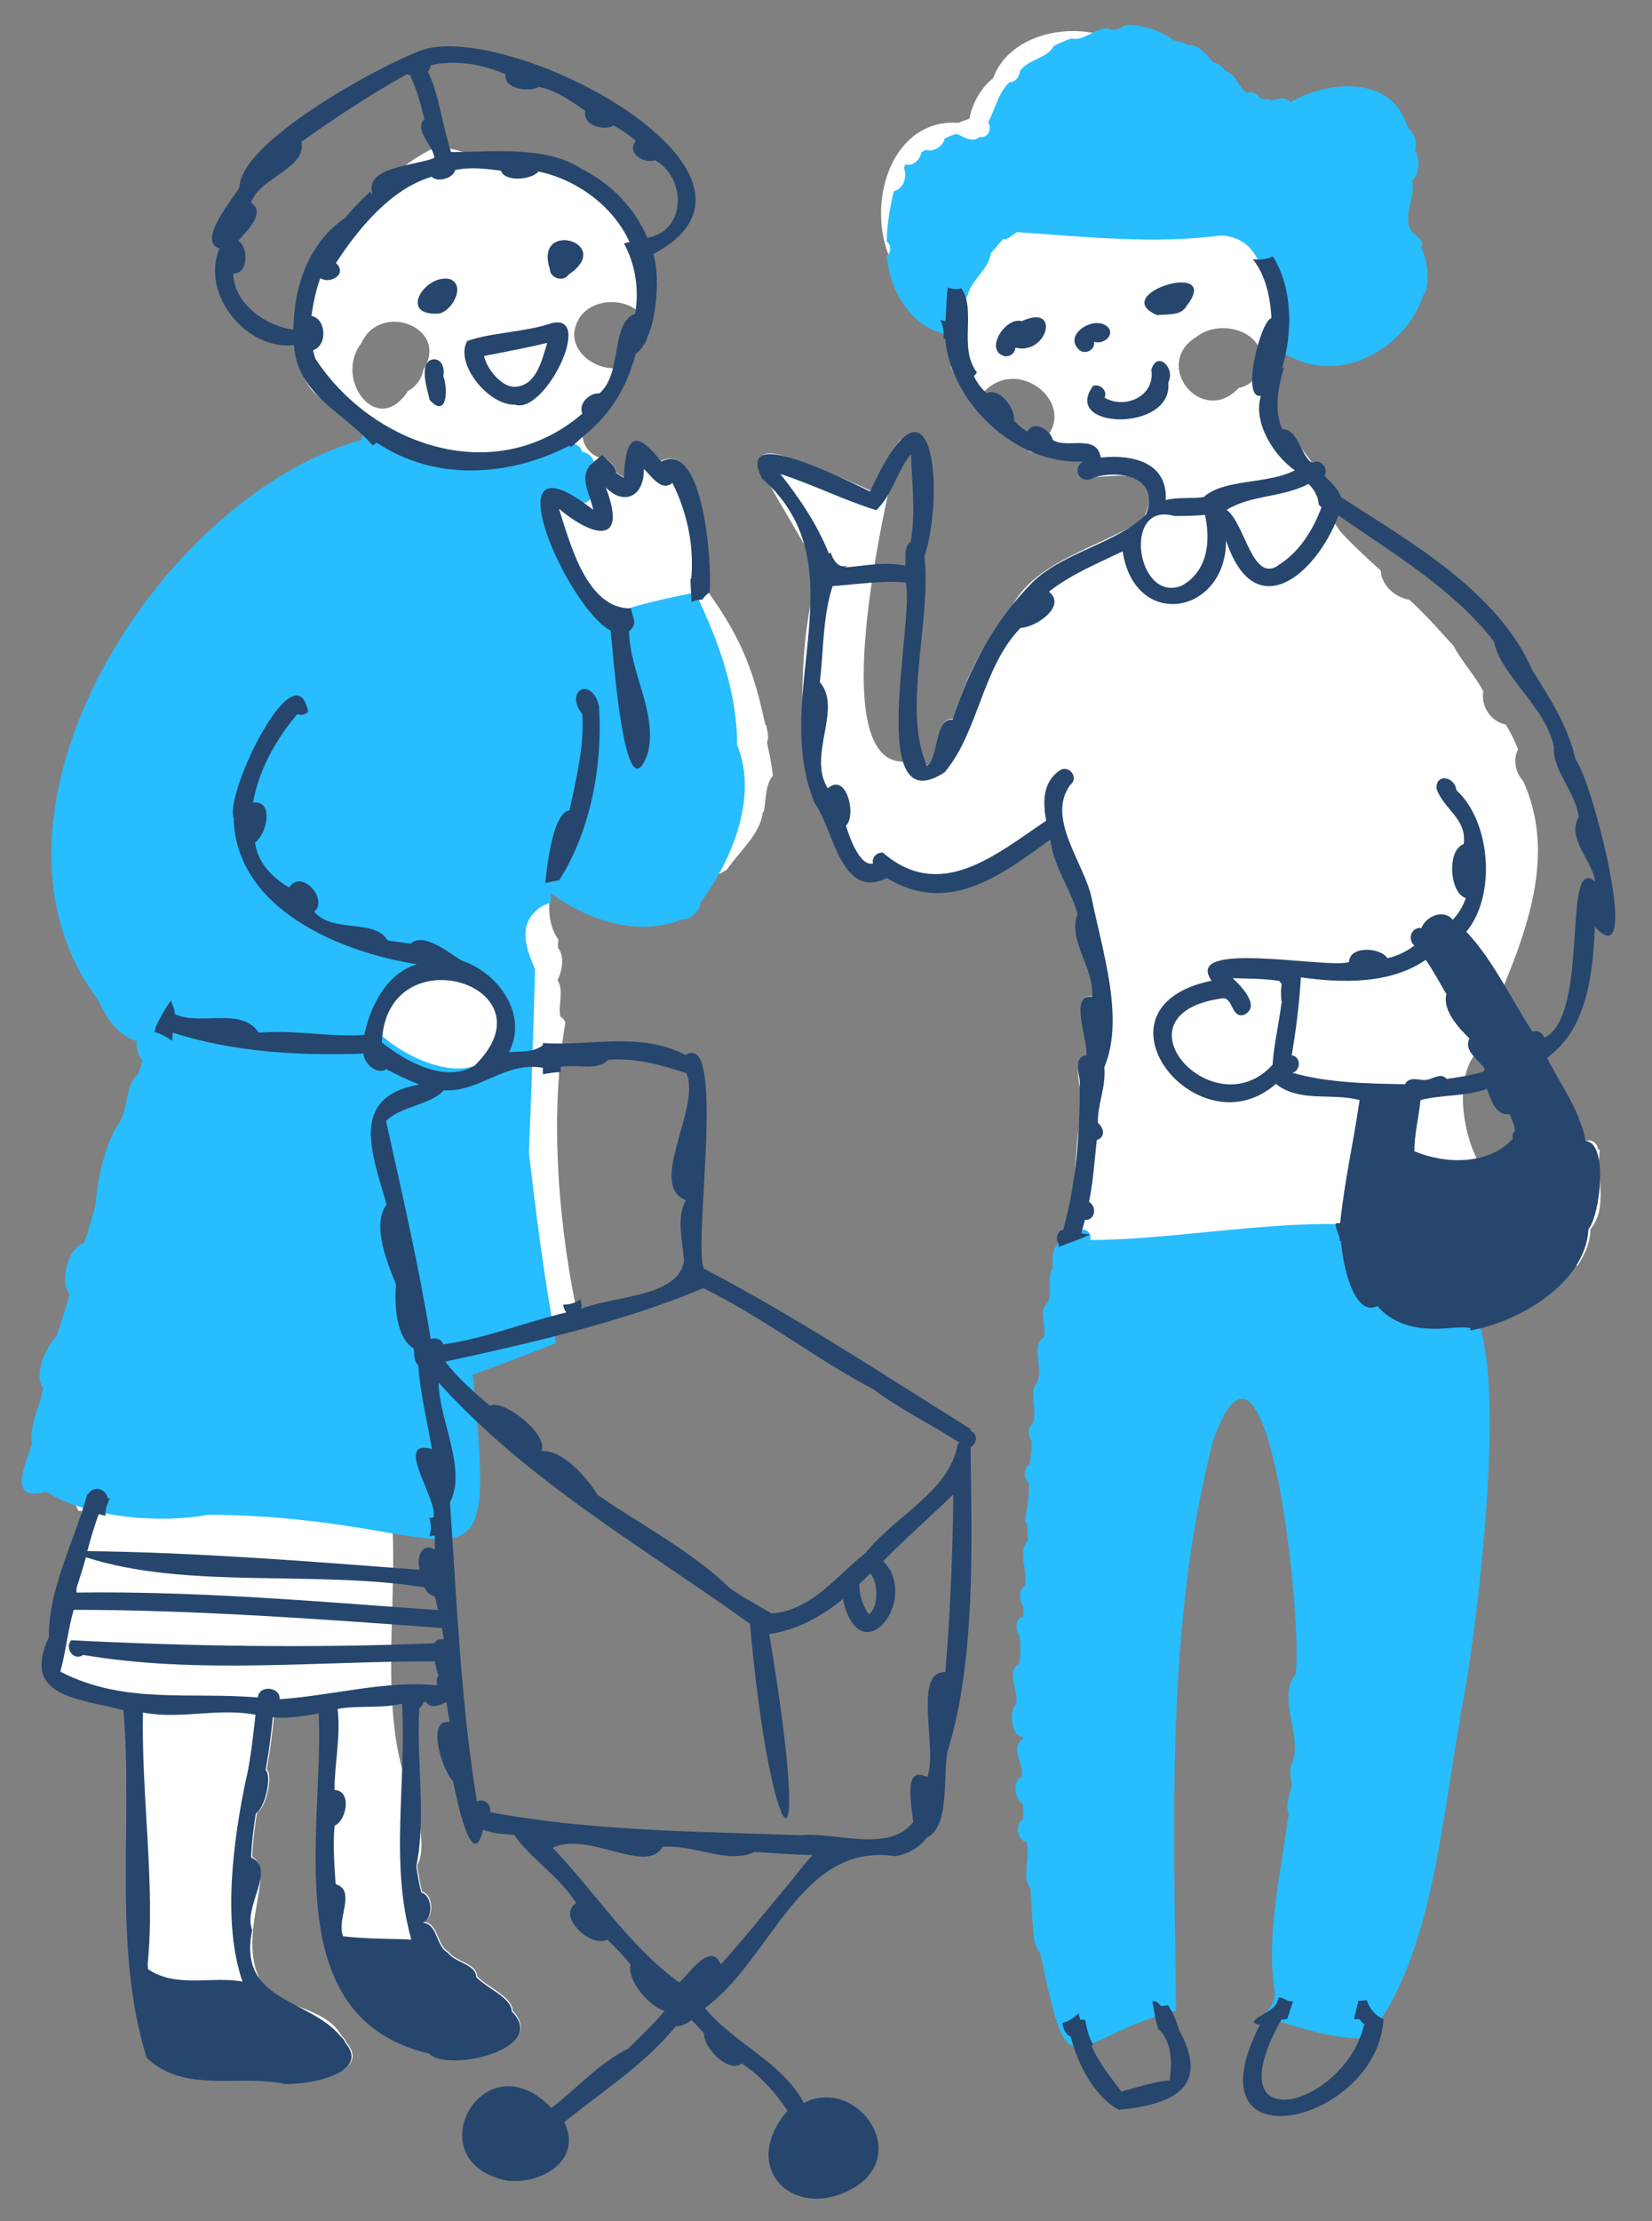 <svg width="32" height="43" viewBox="0 0 32 43" fill="none" xmlns="http://www.w3.org/2000/svg">
<rect x="0" y="0" width="32" height="43" fill="#808080" stroke="none"/>
<path d="M14.824 14.029C14.609 13.032 14.388 12.402 13.736 11.486C13.779 10.937 13.629 8.513 12.804 8.922C12.777 8.901 12.745 8.874 12.718 8.842C12.54 8.89 12.368 8.901 12.185 8.895C12.206 8.895 12.233 8.895 12.255 8.895C12.212 8.895 12.169 8.906 12.126 8.906C12.12 9.019 12.104 9.132 12.082 9.24C12.039 9.213 11.986 9.181 11.932 9.143C11.937 9.041 11.835 8.955 11.759 8.89C11.011 8.82 11.188 7.683 11.91 7.77C12.066 7.533 12.19 7.279 12.271 7.005C11.813 7.366 10.93 6.886 11.161 6.283C11.409 5.588 12.675 5.76 12.54 6.558C12.664 6.224 12.702 5.679 12.686 5.502C12.702 5.48 12.718 5.464 12.729 5.442C12.212 4.5 11.819 3.53 10.703 3.126C10.008 3.492 9.19 2.884 8.452 2.841C6.938 3.562 6.2 5.184 5.672 6.687C5.683 6.687 5.688 6.676 5.699 6.671C5.775 7.048 5.904 7.576 6.292 7.743C6.302 7.759 6.313 7.775 6.329 7.786C6.448 7.829 6.556 7.915 6.62 8.023C8.678 8.712 5.554 9.822 4.999 10.457C4.945 10.948 4.363 11.115 4.115 11.497C3.932 12.004 3.442 12.149 3.108 12.542C3.011 13.07 2.72 13.808 2.413 14.234C2.413 14.234 2.419 14.228 2.424 14.223C2.3 14.395 2.165 14.568 2.112 14.778C2.456 15.209 1.826 15.688 2.009 16.146C2.009 16.135 1.998 16.124 1.998 16.119C2.106 17.11 2.182 18.069 2.586 18.99C2.586 18.979 2.586 18.969 2.58 18.958C2.58 18.974 2.586 18.996 2.591 19.012C2.591 19.012 2.591 19.012 2.591 19.023C2.591 19.033 2.591 19.039 2.591 19.049C2.612 19.486 3.313 19.421 3.297 19.927C3.571 20.181 3.469 20.563 3.307 20.849C3.464 21.377 3.108 21.878 2.979 22.373C2.903 23.585 2.235 24.797 1.912 25.988C1.616 26.957 1.514 27.97 1.217 28.934C1.357 28.994 1.465 29.107 1.519 29.247C1.541 29.247 1.562 29.247 1.584 29.247C1.492 30.038 0.878 30.868 0.97 31.671C0.425 32.845 1.541 32.856 2.413 33.093C2.602 35.318 2.198 37.661 2.86 39.816C3.604 40.527 4.703 40.139 5.602 40.333C6.017 40.333 7.213 40.117 6.706 39.535C6.69 39.487 6.658 39.444 6.615 39.411C6.372 38.954 5.715 38.867 5.279 38.636C4.363 37.785 5.419 36.228 4.886 35.948C4.896 35.657 4.934 35.371 4.977 35.091C5.144 35.011 5.301 34.38 5.166 34.251C5.23 33.912 5.274 33.572 5.306 33.233C5.602 33.26 5.904 33.217 6.195 33.157C6.195 33.168 6.205 33.179 6.216 33.19C6.254 35.452 5.403 39.056 8.339 39.74C8.694 40.096 10.65 39.692 9.928 38.921C9.928 38.657 9.438 38.469 9.244 38.259C9.227 38 8.834 37.984 8.689 37.785C8.452 37.65 8.5 37.241 8.209 37.203C8.414 37.117 8.398 36.68 8.177 36.621C8.134 36.449 8.107 36.298 8.08 36.109C8.247 35.819 8.112 35.388 8.118 35.054C7.256 33.556 7.714 31.191 7.595 29.451C7.471 28.347 7.11 26.548 8.764 26.623C8.856 26.036 9.502 26.031 9.971 25.988C10.353 25.718 11.043 25.783 11.134 25.196C10.8 23.504 10.655 21.511 10.951 19.798C10.935 19.75 10.908 19.707 10.854 19.68C10.806 19.448 10.93 19.179 10.8 18.974C10.887 18.802 10.946 18.505 10.806 18.349C10.806 18.295 10.811 18.241 10.817 18.188C10.332 17.552 10.903 15.909 11.705 16.911C11.932 16.965 12.147 17.056 12.346 17.18C12.325 17.169 12.303 17.153 12.282 17.142C12.427 17.234 12.61 17.245 12.761 17.315C12.912 17.293 13.074 17.234 13.225 17.256C13.472 17.164 13.639 16.9 13.925 16.916H13.919C13.979 16.911 14.027 16.862 14.081 16.835C14.318 16.48 14.727 16.157 14.776 15.72C14.776 15.72 14.787 15.72 14.792 15.72C14.846 15.489 14.813 15.209 14.97 15.015C14.943 14.745 14.878 14.482 14.857 14.368C14.905 14.261 14.857 14.142 14.841 14.034L14.824 14.029ZM8.199 7.172C8.166 7.339 8.053 7.489 7.902 7.57C7.31 8.486 6.453 7.333 7.003 6.638C7.374 5.82 8.732 6.347 8.193 7.172H8.199Z" fill="white"/>
<path d="M30.952 22.255C30.952 22.136 30.828 22.044 30.715 22.088C30.678 21.948 30.64 21.813 30.597 21.673C30.446 21.56 30.387 21.393 30.365 21.21C30.311 21.166 30.295 21.091 30.263 21.032C30.123 21.21 29.896 21.312 29.676 21.258C29.8 21.942 29.789 23.154 28.765 22.696C28.361 22.163 28.13 20.935 28.593 20.38C29.223 18.748 30.311 16.895 29.503 15.117C29.352 14.956 29.304 14.702 29.406 14.503C29.336 14.336 29.261 14.174 29.164 14.024C28.884 13.975 28.679 13.668 28.733 13.388C28.571 13.07 28.318 12.812 28.157 12.505C28.157 12.505 28.157 12.505 28.162 12.51C27.882 12.203 27.607 11.89 27.3 11.61C27.02 11.567 26.761 11.33 26.745 11.045C26.476 10.802 26.207 10.555 25.964 10.291C25.7 9.881 25.264 9.461 25.393 8.922C25.296 8.788 25.183 8.664 25.113 8.513C24.558 8.4 24.617 7.694 24.612 7.252C24.116 6.784 24.801 5.997 25.334 6.417C25.668 6.364 25.927 5.954 26.131 5.696C26.131 5.696 26.131 5.696 26.131 5.701C26.196 5.604 26.255 5.507 26.309 5.405C26.406 5.243 26.449 5.06 26.546 4.898C26.503 4.704 26.567 4.505 26.546 4.311C26.708 4.101 26.788 3.805 26.697 3.546C26.718 3.282 26.368 2.835 26.126 2.781C26.11 2.733 26.093 2.69 26.077 2.641C24.02 3.228 23.346 0.497 21.369 0.686C20.615 0.449 19.532 0.702 19.236 1.516C19.026 1.672 18.832 1.99 18.778 2.297C18.708 2.324 18.633 2.35 18.563 2.377C16.834 2.264 16.543 5.195 18.008 5.782C18.433 6.083 19.112 6.638 18.417 7.096C18.541 7.366 18.649 7.646 18.881 7.84C19.559 6.563 21.272 8.023 19.92 8.734C20.006 8.766 20.103 8.782 20.2 8.782C20.437 8.928 20.723 8.922 20.987 8.917C20.4 9.757 22.829 8.481 22.15 10.048C21.288 10.624 19.931 10.862 19.522 11.907C18.994 12.494 18.692 13.178 18.466 13.916C18.11 13.878 18.202 14.638 17.965 14.81C17.9 14.789 17.857 14.74 17.83 14.675C15.772 15.446 17.184 9.536 17.453 8.497C17.205 8.771 17.027 9.283 16.866 9.499C13.672 8.055 14.711 8.885 15.864 11.061C15.508 12.138 15.498 13.646 15.589 14.816C16.015 14.945 15.999 15.403 15.918 15.758C16.198 16.351 16.408 17.374 17.189 16.986C18.385 17.714 19.403 16.938 20.357 16.243C20.416 16.76 20.744 17.186 20.884 17.681C20.68 18.177 21.218 18.742 21.165 19.287C20.707 19.211 21.1 20.165 21.051 20.418C20.685 20.612 21.051 21.242 20.938 21.608C20.788 22.325 20.879 23.047 20.61 23.785C20.594 23.79 20.577 23.795 20.567 23.806C20.626 23.822 20.685 23.844 20.744 23.838C20.674 23.968 20.615 24.118 20.631 24.269C20.464 24.495 20.788 24.765 20.927 24.485C22.775 24.307 25 24.361 26.697 23.817C26.724 23.806 26.756 23.79 26.778 23.768C27.031 23.731 27.316 23.779 27.467 23.994C27.607 24.016 27.753 24.065 27.855 24.167C28.2 24.151 28.55 24.167 28.895 24.113C28.895 24.113 28.884 24.113 28.878 24.113C28.895 24.113 28.911 24.113 28.927 24.108C28.927 24.108 28.922 24.108 28.916 24.108C28.916 24.108 28.927 24.108 28.932 24.108C29.272 24.054 29.713 24.021 29.875 24.393C30.101 24.393 30.36 24.355 30.554 24.506C30.71 24.275 30.807 24.032 30.807 23.795C31.157 23.38 30.92 22.756 30.99 22.255H30.952ZM25.431 5.857C25.463 5.852 25.495 5.846 25.528 5.841C25.517 5.863 25.501 5.884 25.49 5.906C25.474 5.884 25.452 5.868 25.425 5.857H25.431ZM26.341 3.643C26.293 3.643 26.244 3.659 26.212 3.692C26.207 3.692 26.201 3.692 26.196 3.692C26.217 3.633 26.239 3.573 26.261 3.514C26.298 3.552 26.331 3.595 26.347 3.643H26.341ZM25.533 5.841C25.533 5.841 25.523 5.841 25.517 5.841C25.517 5.841 25.528 5.841 25.533 5.841ZM17.442 3.891C17.442 3.891 17.415 3.94 17.399 3.961C17.399 3.923 17.405 3.88 17.41 3.843C17.421 3.859 17.426 3.875 17.437 3.891H17.442ZM23.179 6.52C23.535 6.229 24.23 6.321 24.407 6.773C24.359 6.859 24.386 6.945 24.434 7.015C24.418 7.258 24.235 7.468 23.993 7.511C23.282 8.271 22.301 7.053 23.179 6.52Z" fill="white"/>
<path d="M14.28 14.422C14.275 13.383 13.914 12.391 13.467 11.47C12.944 11.578 12.416 11.68 11.905 11.869C11.215 11.303 11.059 10.538 10.725 9.757C10.86 9.725 11.005 9.725 11.145 9.693C11.285 9.806 11.495 9.703 11.458 9.515C11.608 9.418 11.641 9.219 11.495 9.1C11.571 8.955 11.436 8.761 11.28 8.75C11.134 8.281 10.219 8.938 9.901 9.019C9.879 9.025 9.852 9.03 9.831 9.035C9.464 8.955 9.012 9.095 8.63 9.052C8.479 9.003 8.328 8.949 8.177 8.895C8.107 8.766 7.892 8.685 7.762 8.755C7.644 8.712 7.514 8.664 7.391 8.588C7.455 8.33 7.024 8.238 6.997 8.518C3.07 9.617 -0.808 15.774 1.896 19.351C2.047 19.685 2.273 20.051 2.65 20.154C2.623 20.288 2.683 20.434 2.763 20.542C2.731 20.622 2.704 20.703 2.677 20.789C2.424 20.989 2.494 21.452 2.311 21.732C2.031 22.136 1.885 22.842 1.848 23.337C1.783 23.585 1.713 23.828 1.627 24.065C1.32 24.14 1.147 24.813 1.347 25.05C1.282 25.314 1.185 25.605 1.093 25.869C0.894 26.074 0.641 26.613 0.835 26.866C0.781 27.221 0.555 27.604 0.619 27.959C0.49 28.352 0.135 29.096 0.889 28.875C1.724 29.398 3.135 29.494 4.035 29.322C9.12 29.36 9.642 31.423 9.157 26.613C9.696 26.413 10.24 26.214 10.774 25.998C10.547 24.77 10.386 23.531 10.246 22.308C10.294 21.134 10.332 19.949 10.364 18.764C10.224 18.43 10.046 18.004 10.326 17.692C10.418 17.584 10.531 17.509 10.671 17.477C10.671 17.417 10.671 17.358 10.671 17.293C11.393 17.821 12.363 18.145 13.219 17.794C13.37 17.832 13.591 17.584 13.564 17.477C14.226 16.593 14.679 15.37 14.275 14.417L14.28 14.422ZM9.691 19.863C9.572 21.215 8.005 20.633 7.347 20.003C7.094 18.446 9.707 18.554 9.691 19.863Z" fill="#27BDFF"/>
<path d="M28.291 25.174C27.882 24.835 28.701 24.108 27.99 23.989C25.808 23.326 23.389 23.989 21.122 24.005C21.148 23.698 20.755 23.763 20.696 24.027C20.384 24.016 20.373 24.307 20.394 24.538C20.27 24.732 20.394 25.007 20.292 25.223C20.093 25.379 20.292 25.659 20.216 25.891C19.958 26.058 20.222 26.494 20.087 26.769C19.91 26.968 20.114 27.297 20.001 27.561C19.904 27.636 19.91 27.792 19.98 27.884C19.99 28.051 19.969 28.185 19.942 28.352C19.818 28.428 19.823 28.622 19.931 28.708C19.942 28.961 19.883 29.209 19.856 29.462C19.877 29.478 19.888 29.5 19.904 29.521C19.904 29.624 19.91 29.726 19.91 29.828C19.699 30.044 19.926 30.421 19.85 30.701C19.715 30.787 19.742 30.992 19.823 31.11C19.823 31.17 19.823 31.234 19.818 31.294C19.651 31.342 19.667 31.558 19.753 31.676C19.769 31.843 19.769 32.01 19.753 32.172C19.737 32.182 19.737 32.204 19.732 32.22C19.473 32.36 19.753 32.748 19.678 32.996C19.538 33.114 19.586 33.637 19.818 33.621C19.818 33.637 19.818 33.653 19.818 33.664C19.532 33.825 19.856 34.154 19.791 34.391C19.592 34.488 19.662 34.827 19.818 34.935C19.823 35.027 19.818 35.124 19.818 35.215C19.656 35.312 19.694 35.614 19.883 35.662C19.969 35.953 19.78 36.319 19.963 36.567C19.974 36.756 19.98 36.944 19.996 37.133C20.028 37.359 19.99 37.634 20.152 37.812C20.734 40.634 20.674 39.465 22.781 38.921C22.743 35.318 22.57 31.504 23.492 27.916C24.58 24.716 25.259 31.66 25.091 32.419C24.736 32.85 25.21 33.556 25.048 34.089C24.946 34.262 25.021 34.413 25.016 34.601C24.968 34.773 24.903 34.935 24.962 35.118C24.817 36.222 24.51 37.505 24.698 38.571C24.698 38.749 24.601 38.91 24.461 39.007C24.817 39.169 26.761 39.805 26.681 39.201C26.686 39.201 26.686 39.185 26.691 39.18C27.769 37.612 27.936 35.156 28.291 33.233C28.28 33.249 28.275 33.265 28.27 33.281C28.544 32.123 29.422 25.524 28.297 25.18L28.291 25.174Z" fill="#27BDFF"/>
<path d="M19.699 4.494C21.014 4.581 22.334 4.731 23.648 4.559C24.72 4.618 24.397 5.987 24.935 6.531C24.763 6.606 24.822 6.881 25.005 6.908C26.002 7.436 27.235 6.73 27.57 5.717C27.693 5.593 27.677 5.044 27.526 4.801C27.629 4.624 27.354 4.559 27.311 4.419C27.187 4.112 27.424 3.794 27.354 3.498C27.51 3.342 27.505 3.088 27.408 2.9C27.462 2.754 27.392 2.561 27.268 2.474C26.988 1.467 25.77 1.532 24.995 1.979C24.914 1.871 24.758 1.898 24.65 1.952C24.585 1.887 24.488 1.936 24.413 1.903C24.364 1.823 24.262 1.758 24.165 1.801C23.971 1.704 23.966 1.435 23.734 1.375C23.68 1.3 23.61 1.225 23.513 1.214C23.379 1.079 23.238 0.858 23.023 0.874C22.942 0.831 22.834 0.794 22.732 0.783C22.468 0.578 22.123 0.476 21.795 0.481C21.709 0.562 21.558 0.616 21.456 0.546C21.202 0.546 20.992 0.804 20.755 0.745C20.637 0.783 20.524 0.831 20.41 0.891C20.287 1.138 19.915 1.138 19.753 1.381C19.753 1.483 19.667 1.591 19.554 1.591C19.328 1.806 19.285 2.108 19.139 2.367C19.231 2.49 19.128 2.684 18.972 2.652C18.843 2.765 18.665 2.657 18.536 2.593C18.45 2.609 18.374 2.641 18.299 2.684C18.267 2.83 18.078 2.954 17.933 2.9C17.906 2.916 17.873 2.932 17.846 2.954C17.819 3.094 17.685 3.228 17.539 3.18C17.529 3.202 17.518 3.228 17.507 3.25C17.588 3.406 17.496 3.665 17.313 3.703C17.238 4.02 17.178 4.349 17.178 4.678C17.265 4.742 17.27 4.888 17.178 4.952C17.227 5.609 17.647 6.353 18.342 6.471C18.73 6.455 18.59 5.954 18.746 5.712C18.821 5.41 19.15 5.216 19.193 4.904C19.268 4.812 19.349 4.721 19.43 4.629C19.538 4.645 19.608 4.543 19.694 4.5L19.699 4.494ZM18.267 6.089C18.267 6.089 18.277 6.078 18.283 6.073C18.283 6.073 18.283 6.073 18.288 6.067C18.288 6.078 18.288 6.089 18.283 6.1C18.277 6.1 18.272 6.094 18.267 6.089Z" fill="#27BDFF"/>
<path d="M19.489 6.897C19.581 6.897 19.667 6.827 19.667 6.73C20.292 6.886 20.556 5.863 19.791 6.218C19.473 6.121 19.031 6.816 19.489 6.902V6.897Z" fill="#26466D"/>
<path d="M22.414 6.1C22.603 6.078 22.878 6.121 22.985 5.922C23.702 5.006 21.445 5.69 22.414 6.1Z" fill="#26466D"/>
<path d="M20.911 6.778C21.024 6.87 21.218 6.773 21.192 6.617C21.428 6.687 21.655 6.401 21.375 6.277C21.089 6.159 20.604 6.514 20.911 6.778Z" fill="#26466D"/>
<path d="M21.165 7.484C20.567 8.319 22.732 8.367 22.63 7.403C22.775 7.123 22.414 6.773 22.301 7.161C22.382 7.667 21.795 7.931 21.396 7.699C21.461 7.559 21.294 7.409 21.159 7.479L21.165 7.484Z" fill="#26466D"/>
<path d="M10.65 5.205C10.65 5.383 10.908 5.469 11.011 5.319C11.926 4.699 10.337 4.241 10.65 5.205Z" fill="#26466D"/>
<path d="M8.721 5.405C8.258 5.286 7.714 6.089 8.457 6.073C8.726 6.083 9.044 5.534 8.721 5.405Z" fill="#26466D"/>
<path d="M10.687 6.256C10.159 6.434 9.518 6.434 9.05 6.601C8.802 7.037 9.459 7.85 9.976 7.834C10.558 8.028 11.517 6.051 10.687 6.256ZM9.965 7.489C9.707 7.489 9.421 7.129 9.378 6.891C9.788 6.811 10.197 6.735 10.601 6.638C10.493 6.972 10.396 7.473 9.965 7.489Z" fill="#26466D"/>
<path d="M8.586 7.279C8.619 7.145 8.565 6.945 8.393 6.956C8.096 6.999 8.279 7.549 8.323 7.743C8.662 8.114 8.683 7.527 8.586 7.279Z" fill="#26466D"/>
<path d="M18.8 27.663C17.092 26.596 15.417 25.492 13.629 24.555C13.429 24 14.076 19.933 13.278 20.423C12.416 19.965 11.431 20.256 10.515 20.192V20.235C10.326 20.38 10.095 20.348 9.858 20.369C10.24 19.637 9.648 18.829 8.947 18.597C8.748 18.489 8.22 18.026 7.951 18.268C7.778 18.236 7.595 18.225 7.509 18.204C7.245 17.773 6.443 18.075 6.087 17.649C6.372 17.407 5.828 16.809 5.602 17.18C5.279 16.997 4.983 16.69 4.94 16.308C5.16 16.168 5.322 15.489 4.902 15.537C5.01 14.907 5.349 14.309 5.758 13.824C5.828 13.857 5.92 13.835 5.968 13.776C5.721 12.537 4.352 15.343 4.525 15.839C4.573 17.6 6.583 18.43 8.075 18.667C7.493 18.839 7.17 19.475 7.057 20.035C6.362 20.078 5.715 19.933 5.015 19.992C4.665 19.48 3.9 19.868 3.383 19.631C3.394 19.545 3.334 19.453 3.313 19.367C3.254 19.448 3.2 19.534 3.146 19.626C3.092 19.739 3.006 19.852 2.995 19.981C3.119 20.008 3.227 20.078 3.334 20.148C3.34 20.095 3.345 20.041 3.345 19.992C4.546 20.369 5.764 20.439 7.04 20.396C7.051 20.585 7.299 20.816 7.482 20.698C7.692 20.806 7.902 20.913 8.123 20.994C6.744 21.236 7.213 22.341 7.488 23.316C7.197 23.709 7.498 24.436 7.671 24.867C7.638 25.233 7.665 25.896 8.015 26.106C8.032 26.214 8.005 26.354 8.102 26.424C8.139 26.973 8.274 27.507 8.366 28.051C7.606 27.841 8.489 29.026 8.398 29.376C8.371 29.376 8.344 29.381 8.317 29.387C8.355 29.5 8.355 29.629 8.317 29.742C8.349 29.726 8.387 29.732 8.425 29.726C8.425 29.818 8.425 29.909 8.425 30.001C8.156 29.839 8.059 30.184 8.134 30.389C6.012 30.227 3.765 30.049 1.691 30.028C1.756 29.785 1.826 29.548 1.912 29.311C1.955 29.322 1.998 29.333 2.042 29.344C2.036 29.23 2.074 29.107 2.128 29.01C2.112 29.01 2.101 29.004 2.085 28.999C2.063 28.853 1.842 28.724 1.708 28.923C1.702 28.923 1.697 28.923 1.691 28.923C1.449 29.818 0.926 30.787 0.948 31.687C0.404 32.861 1.519 32.872 2.392 33.109C2.58 35.334 2.176 37.677 2.839 39.832C3.566 40.537 4.649 40.15 5.527 40.343C5.952 40.36 7.197 40.15 6.69 39.546C6.669 39.498 6.642 39.455 6.599 39.422C6.001 38.684 4.589 38.76 4.886 37.359C4.697 36.928 5.365 36.174 4.864 35.959C4.875 35.668 4.913 35.382 4.956 35.102C5.123 35.021 5.279 34.391 5.144 34.262C5.209 33.922 5.252 33.583 5.284 33.244C5.581 33.271 5.882 33.227 6.173 33.168C6.281 35.431 5.338 39.061 8.317 39.756C8.63 40.117 10.666 39.692 9.912 38.938C9.912 38.673 9.421 38.485 9.227 38.275C9.211 38.016 8.818 38 8.673 37.801C8.436 37.666 8.484 37.257 8.193 37.219C8.398 37.133 8.382 36.697 8.161 36.637C8.118 36.465 8.091 36.314 8.064 36.126C8.263 35.167 8.059 34.068 8.123 33.066C8.166 33.039 8.193 32.996 8.199 32.953C8.215 32.953 8.236 32.953 8.252 32.947C8.349 33.098 8.527 33.007 8.646 32.947C8.667 33.071 8.689 33.2 8.71 33.335C8.236 33.265 8.586 34.316 8.775 34.477C8.834 34.779 9.147 36.303 9.357 35.42C9.535 35.495 9.755 35.506 9.96 35.522C10.273 35.975 10.849 36.336 11.161 36.842C10.768 37.084 11.452 37.72 11.759 37.548C11.921 37.693 12.072 37.86 12.212 38.027C12.152 38.361 12.567 38.824 12.874 38.932C12.653 39.185 12.411 39.422 12.169 39.659C11.635 39.918 11.156 40.44 10.682 40.807C9.357 39.428 8.032 41.852 9.82 42.213C10.488 42.293 11.291 41.819 10.93 41.081C11.673 40.483 12.47 39.977 13.095 39.223C13.208 39.228 13.311 39.169 13.397 39.105C13.483 39.191 13.564 39.277 13.639 39.363C13.612 39.622 14.108 40.15 14.367 39.945C14.727 40.182 15.013 40.5 15.255 40.861C14.28 41.986 15.422 43.069 16.607 42.31C17.615 41.626 16.57 40.203 15.573 40.71C15.126 39.896 14.226 39.568 13.655 38.873C14.959 37.919 15.492 35.662 17.34 35.932C17.555 35.905 17.814 35.77 17.949 35.576C18.407 35.371 18.261 34.359 18.353 33.912C18.907 32.118 18.821 29.866 18.8 28.013C18.918 27.959 18.956 27.765 18.8 27.695V27.663ZM7.396 20.181C7.482 18.053 10.779 19.076 9.195 20.628C8.624 20.978 7.859 20.547 7.396 20.181ZM8.43 25.907C8.43 25.907 8.371 25.912 8.344 25.923C8.112 24.506 7.789 23.1 7.477 21.7C7.8 21.398 8.312 21.404 8.597 21.107C9.303 21.145 9.772 20.542 10.515 20.671V20.795C10.628 20.779 10.741 20.752 10.86 20.757C10.86 20.725 10.86 20.687 10.86 20.655C11.145 20.59 11.576 20.746 11.781 20.515C12.314 20.477 12.793 20.612 13.294 20.773C13.591 21.441 12.53 22.933 13.284 23.235C13.095 23.585 13.225 24.038 13.251 24.404C13.138 25.115 11.942 25.072 11.253 25.336C11.28 25.282 11.253 25.212 11.248 25.153C11.151 25.223 11.032 25.255 10.908 25.255C10.919 25.309 10.935 25.374 10.973 25.406C10.17 25.594 9.405 25.912 8.586 26.025C8.565 25.961 8.506 25.912 8.43 25.912V25.907ZM1.487 30.723C1.551 30.534 1.611 30.34 1.664 30.146C3.604 30.776 6.103 30.389 8.22 30.728C8.263 30.814 8.323 30.879 8.425 30.906C8.446 30.992 8.468 31.084 8.484 31.17C6.157 31.003 3.825 30.798 1.481 30.83C1.481 30.798 1.481 30.76 1.487 30.728V30.723ZM4.773 34.402C4.514 35.641 4.304 37.214 4.697 38.361C4.11 38.248 3.415 38.496 2.866 38.119C2.866 38.086 2.866 38.059 2.86 38.027C3.011 36.513 2.736 34.736 2.769 33.152C3.518 33.292 4.202 33.055 4.95 33.195C4.902 33.594 4.864 33.998 4.778 34.396L4.773 34.402ZM7.897 37.542C7.477 37.532 7.062 37.532 6.647 37.483C6.507 37.171 6.911 36.589 6.502 36.476C6.475 36.099 6.448 35.722 6.48 35.344C6.712 35.242 6.825 34.671 6.48 34.65C6.48 34.127 6.604 33.605 6.539 33.082C6.949 33.007 7.369 33.082 7.789 32.98C7.875 34.553 7.547 36.039 7.967 37.548C7.945 37.548 7.924 37.548 7.902 37.548L7.897 37.542ZM8.409 31.811C6.087 31.908 3.62 31.87 1.379 31.752C1.244 31.908 1.433 32.166 1.611 32.037C3.825 32.414 6.168 32.156 8.419 32.161C8.441 32.252 8.463 32.349 8.495 32.436C8.457 32.484 8.446 32.554 8.473 32.613C8.463 32.613 8.452 32.619 8.441 32.624C7.455 32.527 6.421 32.829 5.414 32.894C5.446 32.667 5.026 32.597 4.993 32.861C3.695 32.748 2.397 33.001 1.169 32.36C1.277 31.967 1.314 31.558 1.427 31.164C3.755 31.164 6.189 31.342 8.56 31.515C8.57 31.59 8.586 31.66 8.597 31.735C8.5 31.725 8.441 31.757 8.414 31.811H8.409ZM15.148 36.627C14.754 37.095 14.377 37.575 13.963 38.027C13.763 37.569 13.359 38.21 13.155 38.377C12.179 37.666 11.538 36.637 10.704 35.77C11.409 35.441 12.524 36.303 12.831 35.754C13.413 35.689 14.097 36.099 14.614 35.851C14.991 35.872 15.368 35.905 15.74 35.91C15.503 36.169 15.277 36.492 15.142 36.627H15.148ZM18.31 32.371C17.669 32.339 18.175 33.912 17.959 34.402C17.475 34.149 17.669 34.994 17.69 35.269C17.221 35.883 16.187 35.458 15.508 35.528C13.499 35.452 11.479 35.452 9.491 35.081C9.529 34.935 9.373 34.8 9.238 34.876C8.926 32.958 8.85 31.019 8.716 29.085C9.05 28.444 8.506 27.496 8.495 26.763C10.224 28.681 12.454 29.947 14.528 31.434C14.911 35.846 15.794 36.95 14.9 31.633C15.428 31.558 15.918 31.294 16.327 30.954C16.661 32.446 17.836 30.96 17.108 30.222C17.545 29.775 18.019 29.365 18.466 28.929C18.455 30.082 18.407 31.234 18.31 32.382V32.371ZM16.651 30.658C16.721 30.593 16.791 30.529 16.855 30.459C17.022 30.631 17.017 31.137 16.828 31.25C16.71 31.084 16.64 30.863 16.645 30.658H16.651ZM18.552 27.954C18.396 28.87 17.356 29.327 16.764 30.065C16.23 30.475 15.74 31.175 14.948 31.234C14.679 31.078 14.393 30.927 14.124 30.733C13.424 30.049 12.4 29.505 11.582 28.945C11.371 28.606 10.903 28.062 10.488 28.088C10.633 27.776 9.761 27.081 9.486 27.21C9.179 26.947 8.872 26.683 8.624 26.359C10.294 25.998 12.109 25.578 13.623 24.937C14.776 25.497 15.81 26.316 16.925 26.898C17.426 27.28 18.051 27.577 18.59 27.932C18.579 27.932 18.568 27.943 18.557 27.954H18.552Z" fill="#26466D"/>
<path d="M12.804 8.928C12.255 8.233 12.12 8.529 12.082 9.251C12.039 9.224 11.986 9.192 11.932 9.154C11.932 9.003 11.759 8.917 11.668 8.809C11.571 8.868 11.49 8.965 11.398 9.03C11.398 9.03 11.404 9.035 11.409 9.041C11.226 9.272 11.447 9.612 11.49 9.87C9.438 8.254 10.973 11.761 11.829 12.208C11.867 12.505 12.093 15.898 12.551 14.573C12.74 13.803 12.196 13.011 12.185 12.219C12.228 12.187 12.255 12.154 12.266 12.122C12.325 12.009 12.228 11.89 12.228 11.777C11.371 11.799 11.048 10.533 10.827 9.849C11.511 10.42 12.163 10.544 11.732 9.434C12.104 9.811 12.486 9.59 12.47 9.079C12.621 9.208 12.804 9.531 13.025 9.348C13.311 9.919 13.445 10.555 13.391 11.201C13.386 11.201 13.381 11.201 13.375 11.201C13.375 11.352 13.391 11.508 13.397 11.659C13.445 11.632 13.505 11.616 13.558 11.61C13.553 11.61 13.548 11.61 13.542 11.61C13.564 11.61 13.585 11.61 13.607 11.605C13.645 11.551 13.688 11.503 13.747 11.465C13.795 10.921 13.628 8.513 12.815 8.933L12.804 8.928Z" fill="#26466D"/>
<path d="M4.255 4.801C3.873 5.685 4.773 6.789 5.694 6.681C5.753 7.64 6.674 7.996 7.218 8.621C7.251 8.61 7.277 8.588 7.294 8.567C8.425 9.326 9.863 9.229 11.032 8.626C11.037 8.637 11.048 8.648 11.054 8.658C11.156 8.583 11.242 8.491 11.345 8.405C11.829 8.012 12.169 7.457 12.314 6.848C12.713 6.59 12.81 5.356 12.653 4.92C15.638 3.342 9.637 0.255 8.059 1.015C7.256 1.332 4.649 2.754 4.638 3.632C4.509 3.848 3.808 4.678 4.25 4.807L4.255 4.801ZM12.303 6.073C11.824 6.25 12.061 7.225 11.614 7.613C11.42 7.603 11.199 7.807 11.28 8.007C9.578 9.472 7.202 8.61 6.114 6.951C6.092 6.897 6.076 6.838 6.065 6.778C6.346 6.692 6.324 6.17 6.033 6.116C6.065 5.879 6.119 5.62 6.205 5.383C6.389 5.512 6.744 5.302 6.507 5.092C6.949 4.414 7.579 3.654 8.36 3.422C8.484 3.541 8.791 3.444 8.813 3.293C9.104 3.228 9.411 3.266 9.702 3.304C9.777 3.53 10.305 3.482 10.429 3.32C11.156 3.471 11.872 3.977 12.196 4.688C12.152 4.688 12.115 4.704 12.088 4.715C12.309 5.119 12.384 5.615 12.303 6.073ZM8.349 1.262C8.829 1.155 9.346 1.241 9.793 1.44C9.75 1.731 10.256 1.785 10.44 1.682C10.774 1.752 11.064 1.952 11.339 2.151C11.269 2.42 11.7 2.544 11.883 2.431C12.039 2.507 12.185 2.614 12.319 2.728C12.12 2.948 12.47 3.185 12.686 3.099C13.3 3.439 13.3 4.473 12.54 4.602C12.293 4.026 11.835 3.552 11.269 3.272C10.585 2.814 9.551 2.943 8.737 2.943C8.565 2.431 8.522 1.882 8.29 1.386C8.317 1.359 8.339 1.316 8.349 1.262ZM4.611 4.667C4.756 4.494 5.166 4.123 4.864 3.923C5.026 3.433 5.942 3.266 5.839 2.744C6.502 2.275 7.175 1.828 7.886 1.435C7.908 1.445 7.924 1.451 7.94 1.451C8.069 1.715 8.15 2.016 8.22 2.307C8.01 2.523 8.393 2.808 8.414 3.056C8.069 3.207 7.051 3.223 7.213 3.746C7.202 3.751 7.197 3.762 7.191 3.767C7.186 3.746 7.181 3.724 7.181 3.703C7.003 3.859 6.841 4.031 6.69 4.214C5.968 4.71 5.694 5.545 5.683 6.38C5.155 6.32 4.519 5.868 4.519 5.292C4.81 5.313 4.816 4.785 4.622 4.667H4.611Z" fill="#26466D"/>
<path d="M10.569 17.094C10.655 17.073 10.746 17.056 10.833 17.04C11.447 16.071 11.678 14.805 11.603 13.663C11.458 13.086 10.919 13.366 11.28 13.824C11.318 14.454 11.161 15.079 11.032 15.688C10.746 15.72 10.617 16.539 10.563 17.094H10.569Z" fill="#26466D"/>
<path d="M26.476 38.722C26.422 38.722 26.368 38.733 26.314 38.733C26.287 38.851 26.255 38.97 26.228 39.088C26.266 39.088 26.298 39.088 26.336 39.088C26.363 39.137 26.395 39.164 26.427 39.18C26.072 40.78 23.476 41.496 24.822 39.094C24.865 39.104 24.898 39.083 24.935 39.083C24.973 38.964 25.011 38.851 25.048 38.738C24.935 38.765 24.871 38.663 24.768 38.668C24.72 38.954 24.402 38.964 24.278 39.142C24.316 39.18 24.359 39.196 24.407 39.191C22.974 41.992 26.686 41.103 26.799 39.088C26.643 39.024 26.524 38.884 26.476 38.722Z" fill="#26466D"/>
<path d="M22.834 39.277C22.781 39.115 22.721 38.959 22.624 38.814C22.624 38.814 22.624 38.814 22.624 38.819C22.581 38.824 22.538 38.83 22.49 38.835C22.447 38.781 22.393 38.733 22.323 38.738C22.355 38.921 22.377 39.099 22.436 39.277C22.705 39.514 22.705 39.945 22.657 40.273C22.344 40.3 22.032 40.408 21.719 40.489C21.515 40.209 21.283 39.934 21.148 39.611C21.159 39.6 21.165 39.589 21.175 39.584C21.089 39.433 21.052 39.271 21.019 39.099C20.987 39.099 20.954 39.099 20.922 39.099C20.911 39.056 20.906 39.013 20.895 38.97C20.804 39.056 20.696 39.137 20.577 39.164C20.599 39.277 20.637 39.385 20.739 39.422C20.868 39.939 21.197 40.597 21.676 40.844C22.657 40.742 23.481 40.451 22.834 39.288V39.277Z" fill="#26466D"/>
<path d="M30.521 14.713C30.387 14.083 30.02 13.512 29.681 12.973C29.013 11.443 27.311 10.49 25.98 9.628C25.921 9.461 25.776 9.332 25.652 9.208C25.754 9.089 25.571 8.852 25.415 8.965C25.183 8.798 25.145 8.303 24.838 8.308C24.671 7.931 24.763 7.489 24.871 7.107C24.855 7.118 24.844 7.123 24.833 7.134C25.043 6.439 25.043 5.577 24.655 4.963C24.537 5.022 24.397 5.033 24.267 5.017C24.472 5.275 24.601 5.642 24.628 6.159C24.418 6.202 24.03 7.737 24.424 7.662C24.262 8.195 24.693 8.836 25.081 9.105C24.553 9.38 23.718 9.262 23.314 9.623C23.072 9.66 22.813 9.617 22.581 9.682C22.619 8.938 21.919 8.793 21.321 8.858C21.251 8.389 20.669 8.696 20.394 8.518C20.351 8.324 20.017 8.12 19.899 8.357C19.802 8.303 19.715 8.222 19.64 8.141C19.678 7.92 19.36 7.489 19.112 7.613C19.01 7.522 18.924 7.409 18.864 7.279C18.886 7.263 18.907 7.236 18.924 7.209C18.557 6.735 18.924 5.997 18.617 5.577C18.536 5.615 18.439 5.593 18.358 5.566C18.331 5.787 18.331 5.997 18.315 6.218C18.283 6.213 18.245 6.202 18.213 6.197C18.267 6.304 18.293 6.439 18.272 6.558C18.283 6.558 18.293 6.558 18.31 6.558C18.417 7.818 19.705 9.008 20.976 8.933C20.744 9.089 20.938 9.402 21.186 9.245C21.719 9.079 22.474 9.251 22.199 9.962C21.601 10.533 20.637 10.673 20.012 11.26C19.279 11.993 18.767 12.941 18.455 13.932C18.099 13.894 18.191 14.654 17.954 14.826C17.469 13.716 18.046 12.041 17.906 10.781C18.31 9.515 18.073 6.832 16.855 9.515C16.478 9.342 14.2 8.147 14.76 9.262C16.688 10.948 14.9 13.431 15.783 15.553C16.149 16.054 16.29 17.439 17.178 16.997C18.374 17.724 19.392 16.949 20.346 16.254C20.405 16.771 20.734 17.196 20.874 17.692C20.669 18.188 21.208 18.753 21.154 19.297C20.696 19.222 21.089 20.175 21.041 20.428C20.788 20.466 20.906 20.779 20.917 20.946C20.917 21.915 20.858 22.836 20.599 23.795C20.48 23.838 20.432 23.984 20.513 24.081C20.507 24.102 20.502 24.124 20.502 24.14C20.712 24.064 20.922 23.984 21.127 23.898C21.068 23.892 21.008 23.887 20.949 23.876C20.96 23.79 20.998 23.704 21.014 23.617C21.213 23.628 21.256 23.364 21.095 23.267C21.175 22.874 21.202 22.47 21.245 22.071C21.423 22.007 21.38 21.834 21.267 21.737C21.256 21.371 21.428 21.048 21.391 20.66C21.789 19.717 21.353 18.414 21.148 17.396C21.008 16.712 20.26 15.85 20.728 15.198C20.911 15.063 20.707 14.789 20.523 14.918C20.2 15.139 20.195 15.521 20.265 15.887C19.295 16.539 18.218 17.471 17.103 16.507C16.99 16.491 16.882 16.599 16.909 16.717C16.65 16.776 16.446 16.184 16.387 15.984C16.597 15.79 16.397 14.939 16.036 15.262C15.632 14.627 16.327 13.722 15.88 13.205C15.956 12.596 15.934 11.934 16.128 11.346C16.602 11.314 17.081 11.233 17.545 11.276C17.722 11.998 16.753 15.957 18.299 14.95C18.956 14.169 19.021 12.925 19.769 12.154C20.049 12.154 20.674 11.74 20.319 11.454C20.75 11.115 21.256 10.91 21.746 10.673C21.983 12.214 23.75 11.901 23.75 10.463C24.3 12.133 25.495 11.131 25.927 9.978C26.982 10.716 28.14 11.389 28.938 12.418C29.072 13.086 29.945 13.679 30.101 14.465C30.064 14.896 30.527 15.343 30.581 15.817C30.333 16.227 30.861 16.679 30.898 17.067C30.241 16.496 30.812 19.669 29.913 20.089C29.87 19.971 29.773 19.944 29.686 19.971C29.261 19.33 28.932 18.597 28.404 18.037C28.992 17.326 28.873 15.898 28.21 15.295C28.183 15.031 27.801 14.961 27.828 15.273C27.968 15.672 28.421 15.85 28.351 16.34C28.022 16.458 28.076 17.293 28.394 17.385C28.34 17.541 28.254 17.687 28.14 17.805C27.963 17.59 27.623 17.735 27.532 17.967C27.338 17.94 27.257 18.182 27.397 18.306C27.241 18.419 27.063 18.511 26.875 18.549C26.74 18.338 26.142 18.301 26.131 18.624C25.733 18.764 22.894 18.177 23.47 18.985C20.965 19.502 23.19 22.314 24.715 20.983C25.178 21.35 25.792 21.15 26.336 21.296C26.212 22.147 26.056 22.788 25.959 23.677C25.927 23.677 25.9 23.682 25.873 23.682C25.867 23.801 25.953 23.903 25.953 24.027C25.964 24.027 25.97 24.027 25.975 24.027C26.04 24.749 26.298 25.481 26.681 25.282C26.923 25.573 27.305 25.707 27.672 25.718H27.666C27.936 25.745 28.21 25.67 28.48 25.707C28.48 25.724 28.48 25.74 28.48 25.756C29.396 25.6 30.715 24.851 30.769 23.795C31.001 23.51 31.157 22.12 30.715 22.088C30.602 21.484 30.236 21.016 29.967 20.477C30.748 19.922 30.855 18.839 30.893 17.94C31.836 18.969 30.834 15.079 30.521 14.708V14.713ZM17.647 10.485C17.496 10.587 17.555 10.797 17.534 10.953C17.146 10.861 16.747 10.959 16.354 10.985C16.376 10.98 16.397 10.969 16.413 10.953C16.23 11.007 16.139 10.84 16.09 10.694C16.079 10.7 16.069 10.711 16.058 10.722C15.832 10.156 15.492 9.65 15.115 9.175C15.751 9.38 16.354 9.687 16.974 9.876C17.286 9.579 17.378 9.116 17.647 8.788C17.663 9.353 17.739 9.924 17.642 10.485H17.647ZM22.894 11.336C22.016 11.697 21.725 9.693 22.748 9.989C22.91 9.989 23.131 9.989 23.341 9.967C23.454 10.479 23.395 11.056 22.894 11.336ZM24.752 10.953C24.251 11.271 24.122 10.145 23.761 9.87C24.23 9.579 24.838 9.633 25.345 9.369C25.399 9.412 25.431 9.472 25.474 9.52C25.517 9.596 25.539 9.682 25.544 9.768C25.56 9.784 25.582 9.806 25.598 9.822C25.431 10.264 25.167 10.694 24.752 10.948V10.953ZM24.822 19.421C24.774 19.82 24.677 20.208 24.65 20.612C23.508 21.872 21.472 19.62 23.691 19.324C23.89 19.324 23.853 19.717 24.095 19.647C24.434 19.486 24.041 19.093 23.88 18.936C24.181 18.947 24.483 18.942 24.785 18.99C24.795 19.012 24.811 19.033 24.828 19.049C24.806 19.173 24.811 19.297 24.828 19.421H24.822ZM27.219 20.978C27.219 20.978 27.219 20.983 27.219 20.989C26.508 20.978 25.706 20.962 25.038 20.768C25.205 20.714 25.199 20.455 25.021 20.428C25.108 19.922 25.167 19.427 25.199 18.92C26.002 19.033 26.928 19.055 27.618 18.581C27.763 18.791 27.882 19.017 28.017 19.243C27.936 19.561 28.259 19.901 28.464 20.105C28.34 20.348 28.658 20.525 28.76 20.692C28.755 20.709 28.749 20.725 28.744 20.741C28.507 20.816 28.259 20.854 28.022 20.886C27.925 20.773 27.796 20.859 27.683 20.892C27.543 20.951 27.316 20.805 27.219 20.983V20.978ZM29.299 22.05C28.83 22.556 28 22.54 27.397 22.287C27.397 21.953 27.483 21.624 27.516 21.296C27.93 21.188 28.383 21.231 28.803 21.08C28.878 21.274 28.97 21.614 29.239 21.565C29.288 21.667 29.331 21.775 29.347 21.888C29.299 21.931 29.293 21.991 29.304 22.05H29.299Z" fill="#26466D"/>
</svg>
